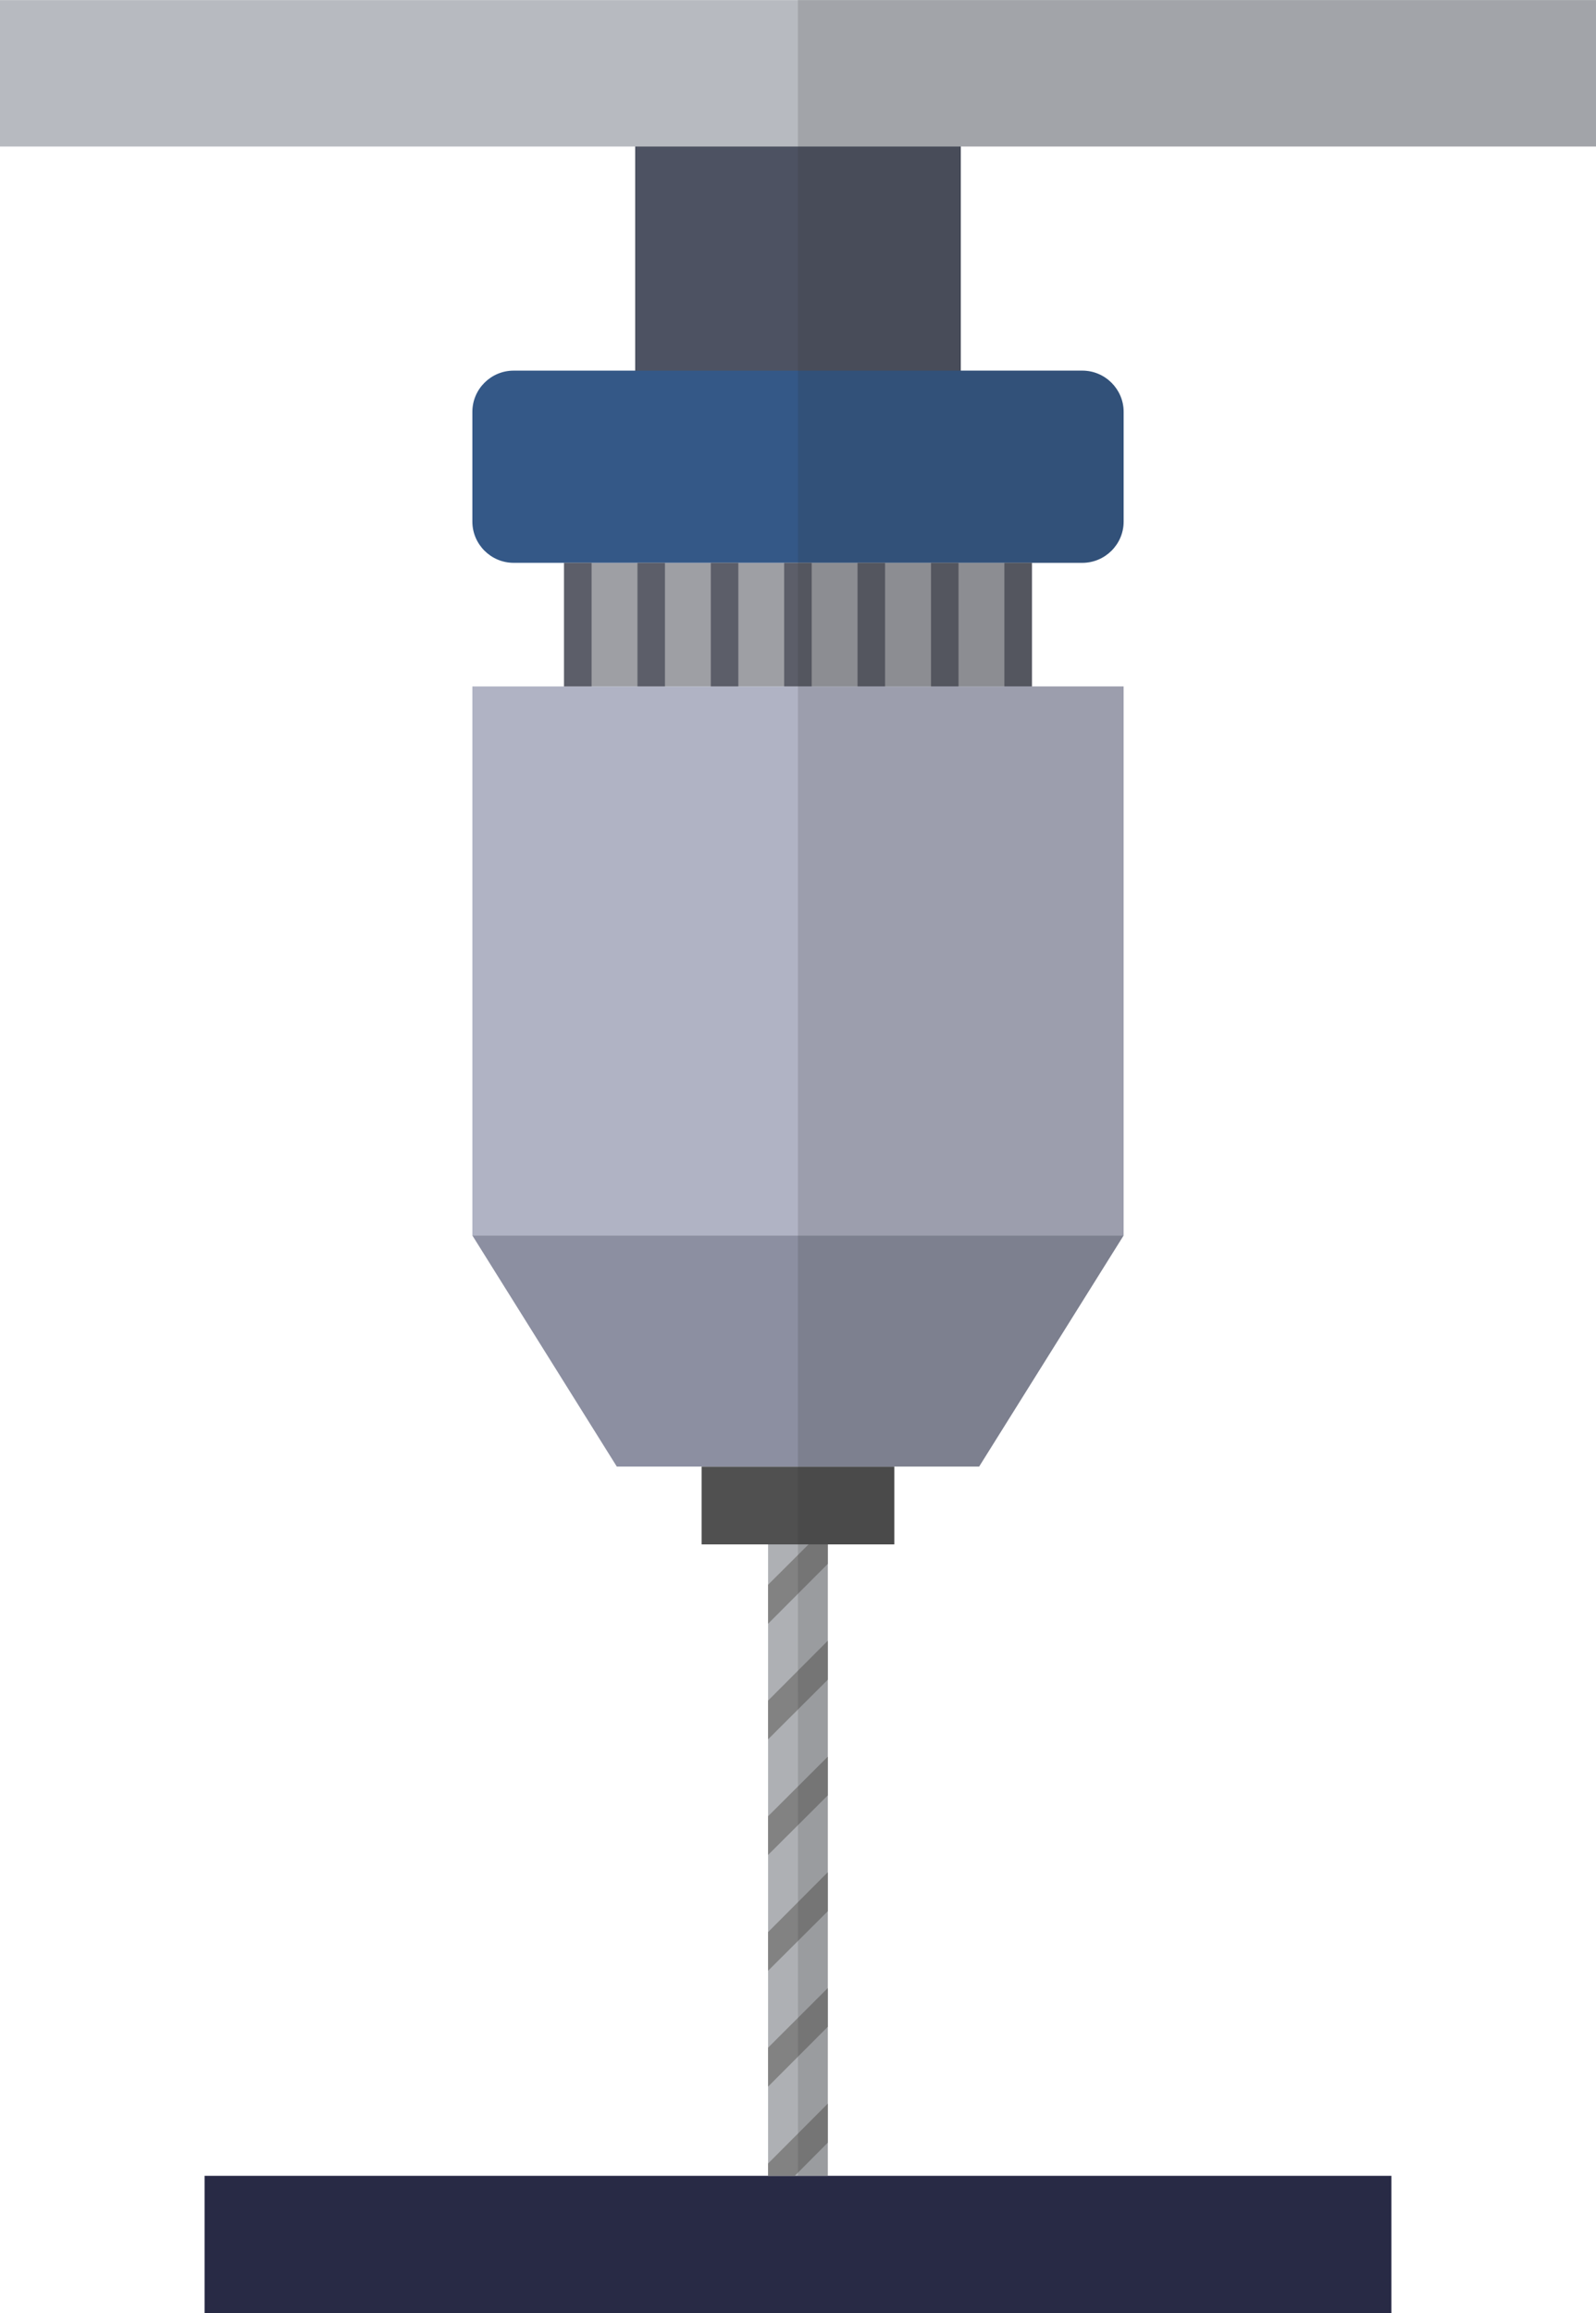 <?xml version="1.0" encoding="UTF-8"?> <svg xmlns="http://www.w3.org/2000/svg" width="69" height="100" viewBox="0 0 69 100" fill="none"><path d="M60.155 94.066H8.844V100.001H60.155V94.066Z" fill="#282A45"></path><path d="M35.788 64.096H33.207V94.065H35.788V64.096Z" fill="#AEB0B4"></path><path d="M35.788 90.943V92.63L34.36 94.066H33.207V93.532L35.788 90.943Z" fill="#828282"></path><path d="M35.788 85.947V87.621L33.207 90.208V88.524L35.788 85.947Z" fill="#828282"></path><path d="M35.788 80.939V82.625L33.207 85.199V83.527L35.788 80.939Z" fill="#828282"></path><path d="M35.788 75.943V77.617L33.207 80.192V78.519L35.788 75.943Z" fill="#828282"></path><path d="M35.788 70.932V72.617L33.207 75.193V73.519L35.788 70.932Z" fill="#828282"></path><path d="M35.788 65.936V67.609L33.207 70.197V68.511L35.788 65.936Z" fill="#828282"></path><path d="M34.301 64.096L33.207 65.188V64.096H34.301Z" fill="#828282"></path><path d="M38.663 63.404H30.334V66.767H38.663V63.404Z" fill="#505050"></path><path d="M48.577 29.676H20.422V53.414H48.577V29.676Z" fill="#B0B3C4"></path><path d="M44.612 24.334H24.387V29.675H44.612V24.334Z" fill="#9E9FA4"></path><path d="M41.538 4.451H27.461V17.904H41.538V4.451Z" fill="#4D5262"></path><path d="M69 0.004H0V6.335H69V0.004Z" fill="#B7BAC0"></path><path d="M48.578 22.551C48.578 23.531 47.776 24.332 46.792 24.332H22.206C21.226 24.332 20.422 23.531 20.422 22.551V17.804C20.422 16.824 21.224 16.023 22.206 16.023H46.792C47.774 16.023 48.578 16.824 48.578 17.804V22.551Z" fill="#345887"></path><path d="M34.498 53.412H48.577L42.331 63.402H34.498H26.666L20.422 53.412H34.498Z" fill="#8C8FA1"></path><path d="M25.576 24.334H24.387V29.675H25.576V24.334Z" fill="#5C5E69"></path><path d="M28.748 24.334H27.559V29.675H28.748V24.334Z" fill="#5C5E69"></path><path d="M31.92 24.334H30.73V29.675H31.92V24.334Z" fill="#5C5E69"></path><path d="M35.092 24.334H33.902V29.675H35.092V24.334Z" fill="#5C5E69"></path><path d="M38.264 24.334H37.074V29.675H38.264V24.334Z" fill="#5C5E69"></path><path d="M41.44 24.334H40.25V29.675H41.44V24.334Z" fill="#5C5E69"></path><path d="M44.611 24.334H43.422V29.675H44.611V24.334Z" fill="#5C5E69"></path><path opacity="0.15" d="M34.497 94.063H35.789V66.764H38.664V63.401H42.332L48.577 53.412V29.674H44.612V24.333H46.792C47.774 24.333 48.577 23.532 48.577 22.552V17.805C48.577 16.825 47.775 16.024 46.792 16.024H41.537V6.331H68.999V0H34.496L34.497 94.063Z" fill="#2D2D2D"></path></svg> 